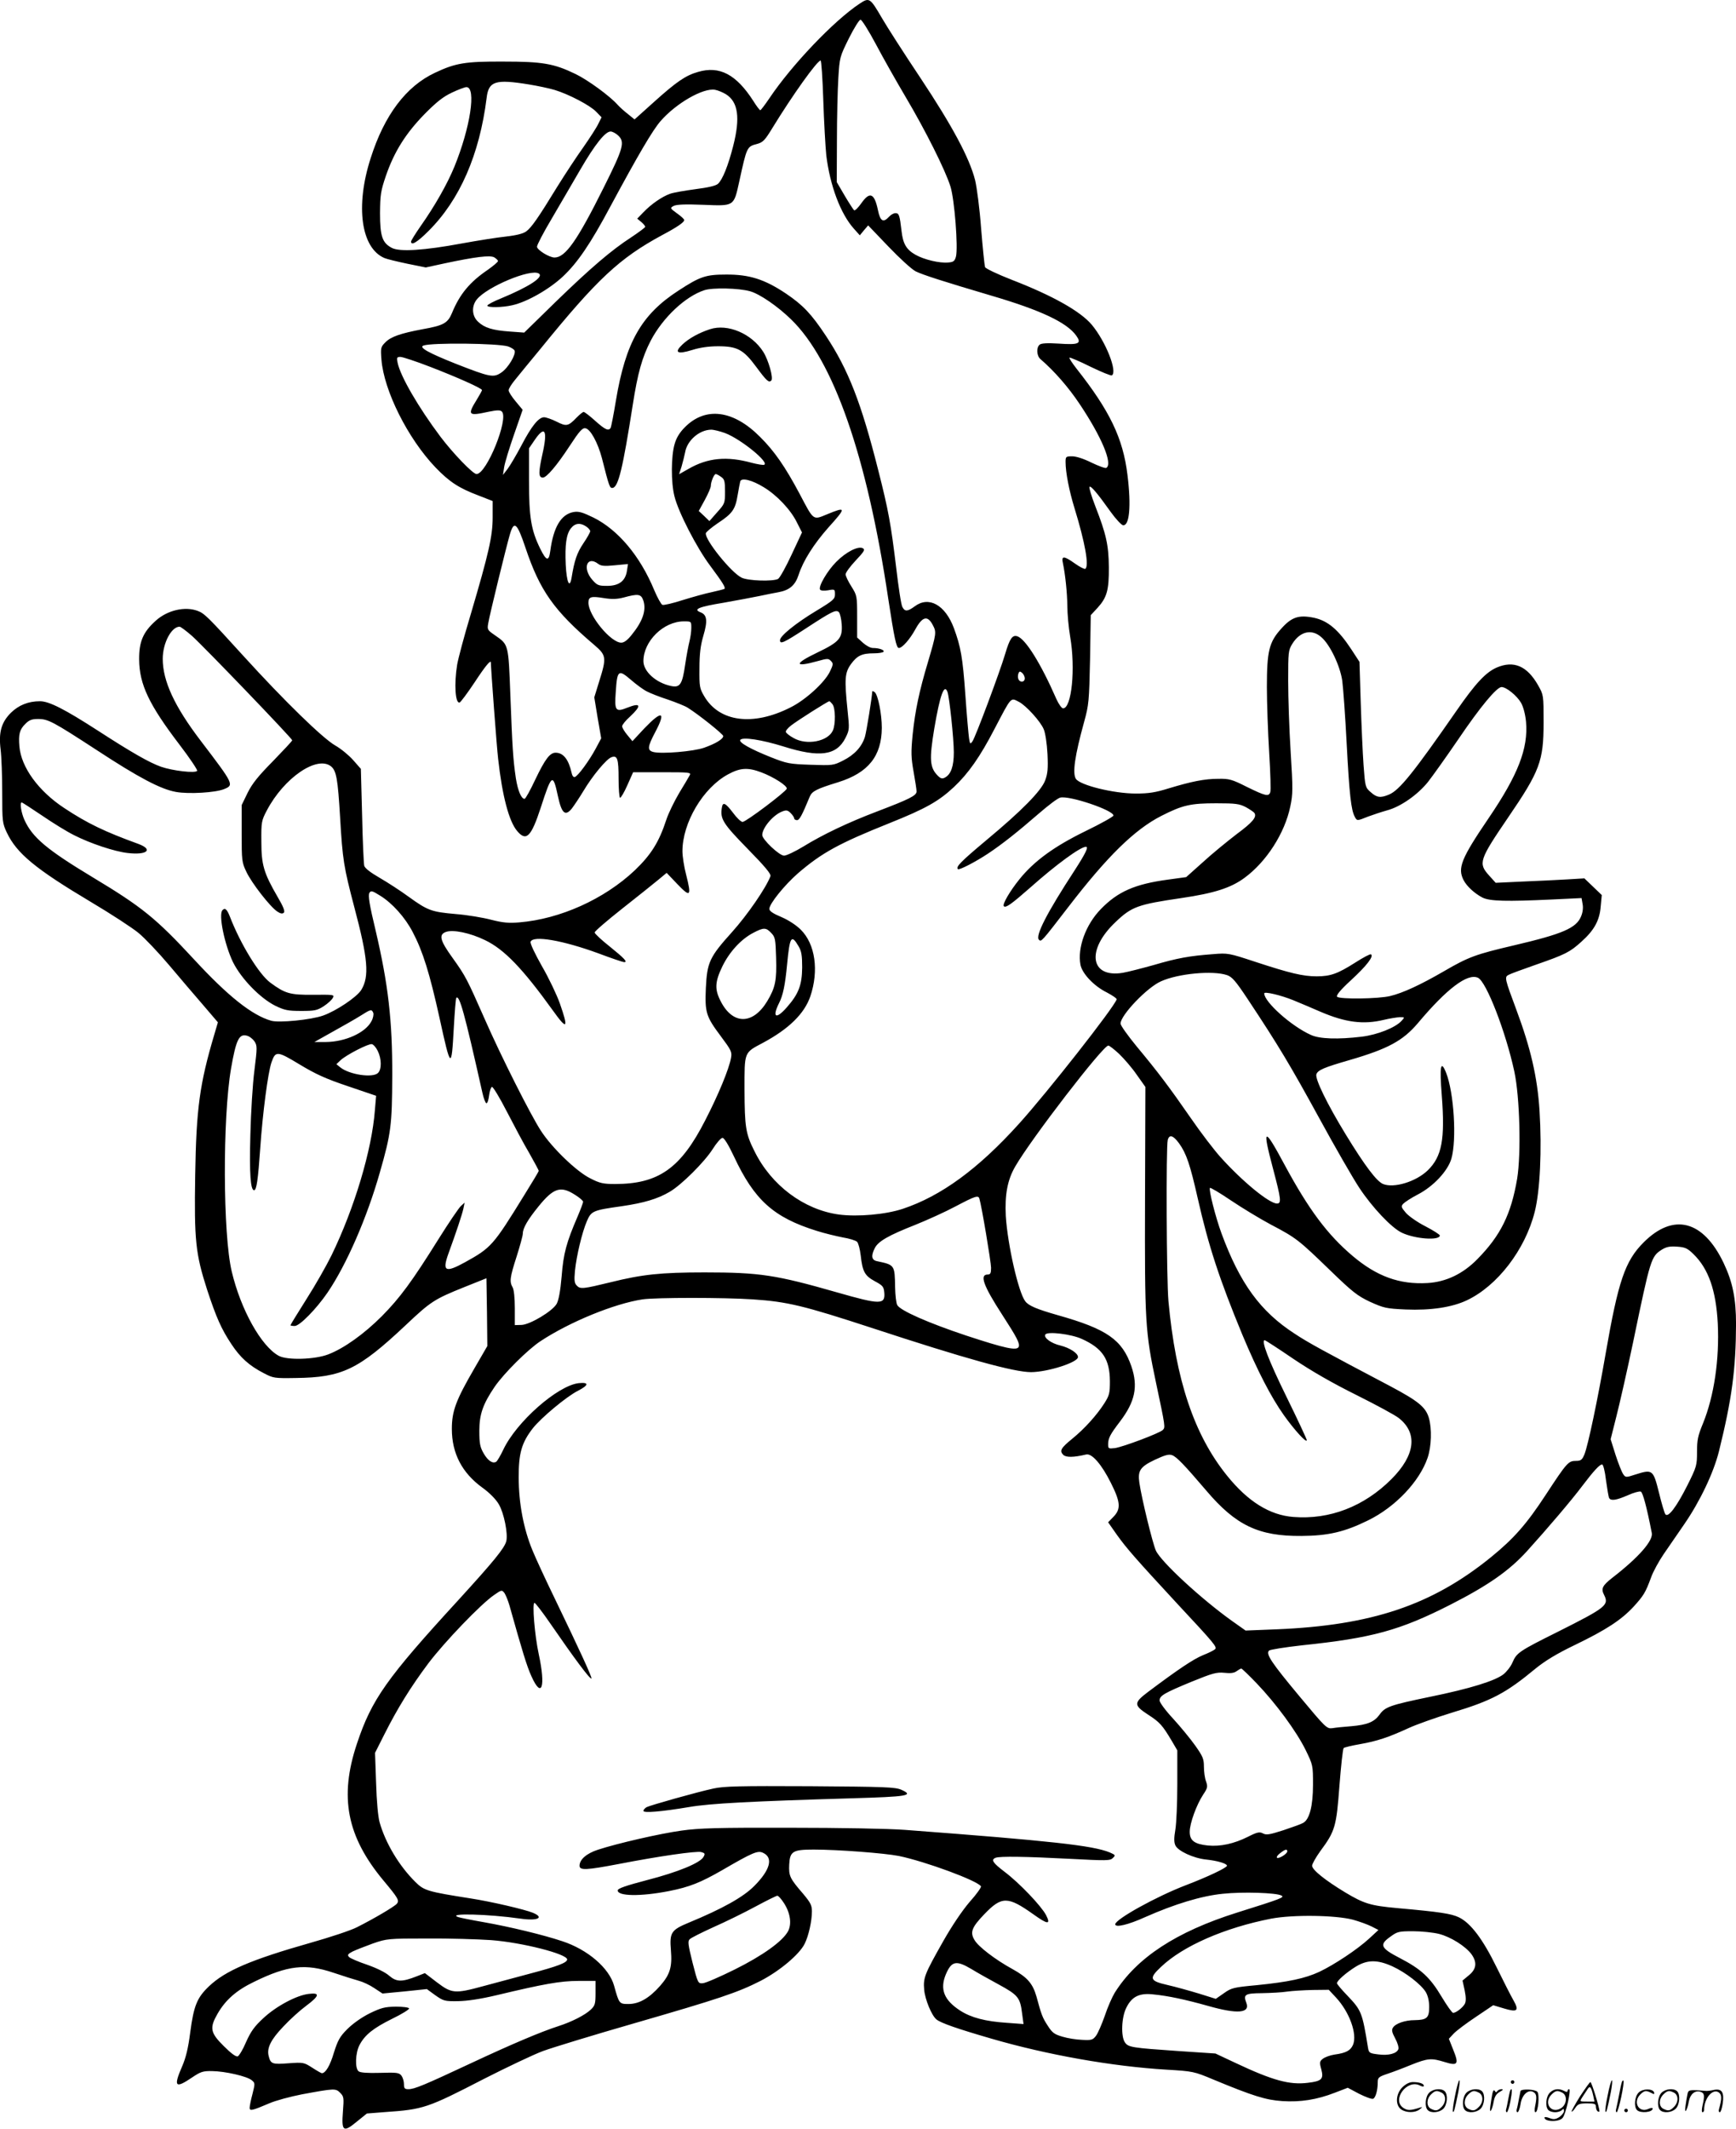 <svg version="1.0" xmlns="http://www.w3.org/2000/svg"
  viewBox="0 0 978.727 1199.346"
 preserveAspectRatio="xMidYMid meet">
<g transform="translate(-0.25,1200.092) scale(0.1,-0.1)"
fill="#000000" stroke="none">
<path d="M4847 11979 c-143 -95 -381 -344 -507 -532 -25 -37 -48 -67 -51 -67
-4 0 -22 24 -40 53 -96 149 -190 198 -310 163 -71 -20 -122 -55 -251 -171
l-108 -97 -37 30 c-21 16 -47 40 -58 52 -43 49 -169 141 -238 174 -122 59
-186 70 -407 70 -213 1 -269 -8 -385 -63 -163 -76 -286 -239 -363 -482 -87
-270 -54 -506 78 -562 14 -6 72 -20 129 -32 l104 -21 106 23 c174 37 256 47
280 34 11 -7 21 -16 21 -21 0 -5 -26 -27 -57 -49 -102 -69 -159 -138 -202
-243 -24 -58 -48 -71 -166 -92 -123 -23 -179 -42 -210 -74 -26 -26 -27 -31
-22 -97 14 -176 149 -445 305 -608 79 -82 132 -116 240 -157 l82 -32 0 -92 c0
-106 -22 -202 -123 -544 -37 -122 -71 -251 -77 -285 -18 -110 -11 -222 14
-214 6 2 44 53 84 113 61 93 92 130 92 112 0 -33 33 -477 41 -543 23 -208 61
-352 107 -406 51 -61 79 -34 133 131 62 192 69 196 97 65 21 -97 41 -115 78
-70 13 17 42 60 65 98 51 86 132 184 160 192 32 11 39 -9 39 -122 0 -56 4
-104 8 -107 4 -2 23 29 41 70 l33 74 165 0 c153 0 163 -1 154 -17 -5 -10 -32
-55 -60 -101 -27 -46 -60 -113 -72 -150 -41 -125 -85 -196 -178 -285 -172
-162 -420 -274 -651 -293 -59 -5 -93 -2 -159 15 -46 12 -135 27 -199 32 -136
12 -157 19 -265 97 -45 33 -119 81 -164 107 -52 30 -83 54 -87 68 -3 12 -9
140 -12 284 l-7 262 -44 50 c-24 27 -69 64 -101 82 -71 41 -286 250 -517 504
-200 220 -220 240 -258 254 -71 27 -171 4 -236 -55 -72 -64 -95 -119 -94 -219
1 -140 56 -255 227 -479 58 -76 103 -143 100 -148 -9 -15 -138 0 -204 23 -65
23 -165 80 -355 203 -189 122 -276 166 -327 166 -66 0 -120 -22 -164 -65 -54
-54 -70 -110 -58 -207 5 -40 9 -149 9 -243 0 -162 1 -172 26 -225 56 -118 162
-205 474 -391 113 -67 234 -146 269 -175 35 -29 112 -110 172 -181 59 -70 146
-172 192 -225 l83 -97 -20 -68 c-83 -279 -102 -418 -108 -794 -6 -366 2 -442
67 -644 52 -158 81 -223 137 -307 50 -76 101 -122 183 -164 53 -28 60 -29 180
-27 261 3 353 47 619 297 143 135 162 147 331 215 l125 50 3 -191 2 -191 -73
-126 c-104 -179 -127 -240 -127 -341 0 -137 57 -247 171 -330 42 -30 78 -67
94 -95 29 -49 52 -165 42 -207 -10 -40 -72 -115 -271 -333 -404 -440 -488
-559 -571 -808 -101 -301 -57 -524 150 -772 82 -98 90 -112 75 -130 -13 -16
-132 -86 -226 -133 -33 -17 -150 -56 -260 -87 -338 -96 -482 -158 -574 -246
-67 -64 -85 -109 -105 -259 -11 -88 -25 -144 -45 -190 -51 -117 -40 -129 57
-63 46 31 60 36 111 35 74 -1 196 -29 223 -51 20 -16 20 -18 5 -78 -9 -33 -16
-68 -16 -78 0 -19 14 -16 110 25 36 16 119 38 185 51 184 34 190 34 215 9 21
-21 22 -28 16 -105 -9 -113 2 -121 78 -58 l57 46 102 8 c217 15 238 22 560
188 128 65 277 136 331 156 55 20 284 90 510 155 481 139 587 174 718 241 106
55 217 148 247 208 22 44 41 127 41 183 0 34 -8 49 -48 97 -77 89 -83 102 -80
167 4 74 20 84 138 84 136 0 398 -20 480 -36 150 -31 443 -139 463 -171 3 -5
-25 -45 -63 -87 -42 -49 -99 -133 -149 -221 -107 -189 -114 -207 -108 -276 5
-54 42 -144 69 -166 24 -20 119 -53 309 -108 316 -92 684 -157 988 -175 150
-9 155 -10 265 -56 224 -93 296 -115 387 -121 103 -7 197 8 297 47 l73 28 64
-34 c36 -18 71 -31 79 -28 14 6 26 47 26 94 0 25 6 30 53 46 28 9 89 32 135
51 95 38 115 39 189 16 74 -23 82 -13 49 68 l-25 63 27 29 c15 16 71 58 125
94 l98 66 60 -18 c76 -23 88 -14 54 46 -14 24 -56 107 -94 184 -78 160 -147
251 -213 283 -43 21 -110 31 -346 52 -154 14 -189 25 -296 89 -114 69 -186
127 -186 150 0 10 21 47 46 82 84 113 91 139 108 368 9 113 19 208 24 213 4 4
46 14 92 22 97 17 162 39 273 90 43 20 153 59 244 87 226 68 305 110 473 249
53 43 118 83 220 132 178 86 262 141 332 216 58 64 67 79 99 165 11 32 44 92
72 133 29 41 80 117 115 167 89 129 166 291 196 412 73 295 95 462 96 716 0
143 -19 237 -70 344 -115 241 -283 284 -451 116 -105 -105 -143 -218 -214
-626 -45 -260 -100 -521 -120 -569 -13 -31 -20 -36 -48 -36 -42 0 -51 -10
-169 -190 -110 -168 -181 -248 -310 -353 -333 -270 -673 -384 -1208 -406
l-175 -7 -75 53 c-173 123 -403 335 -431 398 -19 43 -80 293 -93 382 -10 68 5
90 87 129 58 27 79 33 98 26 26 -10 68 -54 192 -199 167 -197 296 -258 537
-256 152 1 244 23 376 88 153 75 289 218 335 352 22 64 25 165 7 226 -18 60
-60 94 -214 176 -387 204 -466 247 -543 298 -193 125 -308 283 -412 565 -34
93 -73 247 -65 256 3 3 57 -29 119 -71 61 -41 163 -103 225 -136 143 -75 156
-86 332 -256 128 -124 155 -145 227 -179 78 -35 91 -38 200 -43 141 -6 262 12
346 52 171 81 328 284 382 498 30 118 41 350 27 572 -12 187 -50 351 -131 568
-65 174 -67 183 -44 195 10 6 79 31 153 57 167 58 193 71 258 130 73 65 103
121 109 199 l6 64 -49 47 -49 47 -100 -6 c-55 -3 -168 -9 -250 -12 l-150 -7
-38 42 c-61 68 -55 87 108 326 179 262 200 318 200 535 0 155 0 155 -31 210
-62 109 -137 141 -233 100 -62 -27 -120 -89 -228 -245 -241 -347 -321 -447
-380 -471 -47 -20 -69 -17 -103 14 -30 26 -31 30 -40 152 -5 69 -12 228 -16
354 l-7 228 -47 72 c-72 109 -131 159 -208 176 -87 18 -127 5 -186 -61 -69
-76 -81 -127 -81 -329 0 -91 6 -257 13 -371 7 -113 10 -213 6 -222 -9 -25 -27
-21 -131 30 -85 43 -101 47 -161 46 -79 0 -152 -15 -281 -54 -74 -23 -112 -29
-185 -29 -125 0 -315 47 -338 83 -20 32 -6 130 47 322 26 94 28 116 33 350 l4
250 38 41 c53 58 65 100 64 229 -1 124 -15 187 -76 343 -22 57 -37 106 -33
110 7 8 43 -34 120 -142 28 -39 59 -72 68 -74 37 -7 48 106 26 283 -25 207
-100 362 -288 600 -24 31 -42 58 -39 61 3 2 56 -20 118 -51 62 -30 116 -52
121 -49 33 20 -34 190 -113 285 -64 76 -220 164 -450 253 -82 32 -149 64 -152
72 -3 9 -13 106 -22 216 -8 111 -24 232 -34 274 -32 126 -129 306 -309 577
-93 139 -189 289 -215 334 -69 118 -72 120 -129 82z m93 -226 c40 -76 116
-210 168 -298 111 -187 224 -412 253 -505 23 -73 44 -345 31 -395 -7 -25 -14
-31 -43 -33 -49 -5 -137 16 -186 44 -51 29 -70 62 -78 135 -10 87 -14 99 -34
99 -10 0 -26 -9 -36 -20 -33 -36 -50 -26 -63 38 -20 95 -46 106 -94 37 -17
-24 -35 -42 -40 -39 -4 3 -28 40 -53 82 l-45 77 1 235 c0 129 4 288 8 352 7
115 8 119 59 222 29 58 59 106 66 106 7 0 46 -62 86 -137z m-296 -315 c4 -123
12 -263 17 -313 21 -170 80 -328 155 -412 l34 -38 23 28 24 28 114 -119 c63
-66 132 -129 154 -140 41 -20 153 -56 427 -137 279 -82 425 -151 478 -225 32
-45 16 -53 -99 -45 -64 4 -98 2 -107 -6 -20 -16 -17 -63 4 -81 80 -69 159
-160 221 -253 124 -185 188 -337 151 -360 -6 -4 -43 10 -83 29 -44 22 -87 36
-110 36 -35 0 -37 -2 -37 -32 0 -59 20 -161 50 -259 60 -195 84 -329 61 -343
-4 -3 -30 10 -57 29 -63 45 -79 46 -69 3 14 -68 24 -166 25 -242 0 -43 7 -121
16 -173 31 -180 8 -403 -40 -403 -8 0 -25 24 -38 53 -88 201 -174 338 -220
353 -28 9 -43 -13 -69 -101 -30 -101 -168 -470 -184 -491 -12 -17 -14 -16 -19
16 -3 19 -13 130 -21 246 -15 212 -26 271 -65 377 -49 130 -141 181 -220 122
-41 -30 -56 -31 -70 -4 -7 11 -22 111 -35 222 -30 246 -43 321 -102 552 -95
376 -168 564 -295 755 -81 122 -128 172 -226 238 -120 80 -206 107 -337 106
-113 0 -146 -11 -267 -90 -209 -135 -298 -291 -353 -619 -13 -80 -27 -150 -30
-155 -12 -19 -31 -10 -87 40 -31 28 -60 50 -65 50 -5 0 -22 -14 -39 -31 -48
-50 -58 -52 -113 -24 -28 14 -60 25 -71 25 -31 0 -71 -50 -128 -159 -28 -53
-63 -112 -77 -131 l-27 -35 7 45 c4 25 29 107 56 184 l48 138 -39 47 c-22 26
-40 54 -40 63 0 9 17 36 38 61 20 25 84 103 142 173 320 394 445 510 685 640
87 46 125 73 125 85 0 5 -18 22 -41 38 -40 29 -40 30 -18 42 17 8 64 10 167 6
175 -7 171 -10 202 130 43 197 43 198 101 213 33 9 44 21 85 88 115 188 254
382 273 382 4 0 11 -100 15 -222z m-1659 87 c50 -8 115 -22 145 -31 79 -24
200 -87 234 -123 l30 -31 -18 -36 c-9 -20 -48 -80 -85 -133 -38 -53 -103 -152
-146 -221 -109 -178 -146 -231 -176 -253 -18 -13 -55 -22 -115 -29 -49 -5
-161 -23 -249 -39 -210 -39 -349 -48 -393 -25 -54 28 -67 65 -67 196 1 103 4
125 33 210 47 136 111 238 217 347 68 69 106 99 155 122 36 17 73 31 82 31 57
0 22 -229 -68 -449 -40 -97 -109 -219 -190 -334 -30 -43 -54 -82 -54 -87 0
-25 35 -4 98 59 177 176 288 431 328 750 11 95 49 107 239 76z m1110 -55 c69
-43 82 -132 41 -292 -28 -110 -60 -190 -86 -213 -12 -11 -56 -21 -127 -30 -59
-8 -124 -19 -143 -26 -45 -16 -106 -58 -150 -104 l-35 -36 23 -19 c12 -10 22
-22 22 -27 0 -4 -35 -30 -77 -58 -113 -73 -231 -174 -430 -367 l-175 -171 -82
6 c-97 7 -142 21 -178 55 -35 32 -38 87 -8 125 57 72 304 175 350 147 31 -19
-53 -74 -212 -140 -43 -17 -78 -36 -78 -41 0 -12 84 -11 140 2 83 18 209 90
286 162 82 77 155 183 269 397 153 284 237 428 282 479 87 100 240 188 307
176 16 -3 43 -14 61 -25z m-608 -232 c40 -37 31 -70 -81 -294 -149 -299 -216
-394 -277 -394 -30 0 -99 43 -99 61 0 10 37 81 83 158 45 78 118 201 161 276
83 143 141 215 171 215 10 0 29 -10 42 -22z m744 -878 c54 -15 155 -84 231
-158 240 -232 428 -770 548 -1572 34 -223 46 -280 60 -280 19 0 61 47 93 105
40 73 69 80 98 25 22 -41 21 -47 -27 -210 -49 -163 -72 -273 -86 -407 -10
-102 -9 -130 5 -209 9 -51 17 -101 17 -112 0 -24 -39 -43 -225 -114 -158 -60
-302 -128 -414 -197 -46 -28 -95 -51 -108 -51 -27 0 -123 91 -123 116 0 41 62
114 113 133 23 9 31 7 47 -9 11 -11 20 -24 20 -30 0 -5 7 -10 16 -10 14 0 29
29 72 133 13 30 37 43 161 81 169 53 244 147 245 306 0 78 -21 185 -40 201 -8
6 -14 8 -14 3 -1 -31 -32 -223 -41 -254 -17 -56 -59 -102 -123 -134 -55 -28
-59 -28 -183 -24 -120 4 -134 7 -223 42 -118 47 -183 84 -174 98 12 18 122 1
244 -37 203 -64 299 -51 349 48 23 46 23 51 12 155 -18 177 -16 212 19 261 35
48 62 61 130 61 27 0 51 4 54 9 6 10 -26 21 -61 21 -13 0 -37 13 -55 29 l-33
30 0 118 c0 116 -1 119 -32 169 -18 28 -33 59 -33 69 0 10 26 45 57 78 48 51
54 61 40 69 -26 14 -95 -21 -150 -77 -50 -50 -102 -139 -91 -156 3 -6 22 -8
45 -4 38 7 39 6 39 -23 0 -26 -10 -35 -106 -93 -113 -68 -204 -141 -204 -165
0 -25 21 -15 144 65 147 96 172 109 188 93 6 -6 14 -38 16 -69 5 -78 -13 -99
-138 -159 -132 -63 -131 -85 2 -48 54 15 61 16 75 1 14 -14 14 -20 -6 -61 -30
-61 -137 -159 -222 -201 -211 -107 -401 -82 -486 63 -26 44 -28 54 -27 157 0
82 6 129 22 184 25 84 21 118 -16 132 -44 17 -10 31 130 54 73 13 165 30 203
38 39 8 86 18 105 21 63 11 96 39 115 98 26 80 85 173 169 268 101 112 100
118 -9 73 -80 -33 -74 -37 -154 115 -82 154 -143 242 -224 322 -150 151 -307
171 -423 54 -29 -29 -48 -59 -58 -95 -20 -67 -21 -216 -1 -294 22 -90 126
-291 201 -391 72 -97 88 -123 81 -131 -3 -2 -34 -10 -70 -18 -35 -7 -110 -28
-165 -45 -56 -18 -107 -30 -115 -27 -7 3 -28 40 -46 83 -80 193 -204 340 -343
409 -62 30 -83 36 -112 31 -70 -13 -113 -84 -131 -219 -8 -61 -22 -58 -57 13
-51 104 -63 177 -63 380 l0 185 30 44 c60 89 77 60 45 -80 -22 -100 -22 -129
3 -129 21 0 79 68 151 178 55 84 72 103 89 100 28 -4 70 -81 93 -168 41 -161
44 -171 61 -168 32 6 57 111 113 468 28 180 53 268 101 361 68 130 195 250
303 285 45 15 193 12 257 -6z m-1364 -311 c17 -6 34 -16 37 -24 8 -22 -37 -98
-75 -123 -44 -30 -62 -27 -256 49 -156 62 -211 93 -183 103 46 17 419 13 477
-5z m-439 -115 c153 -59 292 -121 292 -131 0 -3 -13 -27 -29 -53 -55 -89 -49
-94 66 -69 49 10 66 10 75 1 40 -40 -86 -352 -143 -352 -20 0 -131 115 -203
210 -124 165 -227 342 -242 418 -6 28 -4 32 16 32 12 0 88 -25 168 -56z m1662
-373 c90 -34 254 -168 220 -179 -6 -2 -37 3 -68 11 -141 39 -249 29 -358 -34
l-53 -30 14 43 c7 24 16 60 20 80 11 67 80 127 147 128 15 0 50 -9 78 -19z
m-22 -247 c19 -13 22 -24 22 -82 0 -66 -1 -69 -44 -117 l-44 -50 -30 29 -30
28 34 62 c19 35 34 70 34 79 0 23 18 67 28 67 4 0 18 -7 30 -16z m240 -58 c75
-45 154 -129 188 -200 l28 -55 -59 -126 c-32 -69 -66 -130 -76 -136 -30 -15
-167 -11 -205 7 -59 28 -210 216 -202 251 2 7 32 32 67 56 82 54 99 77 112
157 6 36 13 71 15 79 7 22 67 7 132 -33z m-1000 -222 c12 -8 22 -20 22 -26 0
-6 -17 -37 -39 -69 -36 -54 -50 -95 -66 -193 -11 -65 -28 -26 -33 73 -5 112 3
172 29 205 23 30 54 33 87 10z m-343 -119 c81 -242 161 -355 388 -548 68 -58
70 -71 28 -204 l-28 -91 19 -116 20 -115 -31 -58 c-36 -67 -100 -155 -118
-160 -7 -3 -15 8 -18 24 -17 76 -47 113 -90 113 -32 0 -59 -35 -115 -152 -28
-60 -55 -108 -60 -108 -19 0 -38 47 -49 115 -16 107 -20 177 -31 464 -11 295
-10 289 -86 342 -44 30 -45 33 -39 68 8 49 101 428 121 497 24 85 41 72 89
-71z m410 -91 c16 -12 35 -14 94 -8 l74 7 -6 -39 c-9 -57 -45 -84 -112 -84
-48 0 -56 3 -84 35 -56 65 -29 137 34 89z m255 -208 c17 -54 -4 -116 -67 -193
-23 -29 -42 -43 -58 -43 -59 0 -185 153 -185 225 0 34 15 38 88 26 45 -7 73
-6 109 3 84 23 100 21 113 -18z m270 -153 c0 -21 -5 -54 -10 -74 -5 -19 -17
-80 -25 -135 -16 -110 -29 -129 -80 -118 -85 18 -155 82 -155 140 0 112 113
224 228 224 42 0 42 0 42 -37z m-2815 -45 c68 -61 565 -578 565 -588 0 -4 -49
-56 -108 -117 -83 -84 -117 -126 -143 -178 l-34 -70 0 -160 c0 -151 1 -163 26
-215 29 -63 135 -199 175 -225 18 -12 29 -14 37 -6 7 7 -3 34 -35 88 -79 136
-92 182 -92 313 -1 110 1 118 31 175 97 184 283 311 362 248 30 -25 38 -70 51
-288 14 -238 20 -277 80 -505 77 -290 86 -391 39 -467 -25 -40 -141 -118 -215
-144 -67 -24 -249 -42 -293 -29 -108 31 -243 138 -435 346 -212 229 -291 294
-569 461 -259 156 -342 225 -387 325 -18 40 -27 98 -15 98 3 0 55 -34 116 -75
60 -41 141 -91 180 -110 90 -46 228 -92 301 -100 109 -13 147 19 61 51 -190
69 -288 116 -418 202 -146 96 -243 230 -253 347 -6 69 1 96 34 128 21 21 36
27 71 27 57 0 83 -14 332 -176 235 -154 360 -220 446 -235 71 -13 223 -4 271
16 57 23 55 27 -131 271 -149 195 -215 338 -215 463 0 89 49 181 95 181 6 0
38 -24 70 -52z m6367 -7 c49 -42 106 -162 118 -246 5 -38 17 -199 25 -357 15
-285 25 -370 45 -408 13 -25 13 -25 75 0 27 10 75 26 107 35 76 20 172 87 231
160 26 33 103 141 170 239 126 186 218 296 245 296 27 0 87 -49 110 -89 13
-23 24 -65 28 -107 13 -150 -45 -299 -211 -543 -155 -228 -176 -281 -141 -349
18 -35 62 -75 106 -98 41 -21 137 -23 392 -11 l167 8 6 -34 c4 -21 1 -47 -9
-70 -27 -65 -103 -98 -376 -162 -218 -51 -257 -65 -398 -147 -133 -77 -231
-122 -302 -139 -65 -16 -284 -19 -299 -4 -7 7 17 37 79 94 87 80 129 134 112
145 -5 3 -44 -18 -88 -46 -99 -63 -140 -78 -218 -78 -77 0 -149 17 -344 81
-152 50 -156 51 -241 44 -133 -10 -200 -22 -333 -61 -68 -19 -146 -39 -175
-44 -185 -31 -208 129 -41 286 91 87 126 99 371 135 184 27 279 57 356 114
124 91 227 252 258 402 15 70 15 100 2 308 -8 127 -14 307 -14 400 0 161 1
172 23 208 44 71 110 86 164 38z m-3802 -306 c19 -10 72 -31 119 -46 46 -16
96 -36 110 -45 64 -40 201 -150 201 -160 0 -17 -43 -43 -108 -66 -60 -21 -239
-36 -286 -24 -35 9 -33 29 9 109 64 120 41 129 -59 25 l-68 -73 -29 35 c-16
19 -29 41 -29 49 0 8 20 33 45 55 66 62 61 80 -15 50 -67 -27 -74 -18 -66 88
8 124 15 129 85 69 31 -27 72 -57 91 -66z m2130 74 c0 -23 -28 -25 -36 -4 -4
8 -3 22 0 31 5 13 9 14 21 4 8 -7 15 -21 15 -31z m-436 -76 c11 -28 36 -265
36 -341 0 -78 -16 -124 -50 -142 -15 -8 -24 -6 -40 10 -46 46 -49 92 -20 267
32 188 56 254 74 206z m404 -57 c40 -21 121 -110 139 -154 9 -21 18 -81 21
-139 4 -83 1 -111 -13 -149 -22 -59 -132 -171 -333 -338 -143 -120 -172 -149
-159 -162 7 -7 100 41 172 89 78 52 164 120 284 224 53 46 107 87 121 90 51
13 300 -71 300 -101 0 -6 -71 -46 -158 -88 -176 -86 -289 -168 -372 -271 -54
-67 -98 -142 -88 -152 11 -11 43 12 150 106 145 129 282 229 313 229 16 0 -2
-37 -64 -133 -156 -239 -223 -369 -201 -391 13 -13 14 -12 165 184 220 286
374 437 525 514 120 61 165 71 310 71 110 0 130 -3 167 -22 23 -13 44 -27 48
-33 14 -23 -10 -52 -102 -120 -52 -40 -138 -110 -189 -157 l-94 -84 -102 -14
c-186 -25 -283 -67 -379 -166 -85 -87 -133 -218 -115 -314 10 -50 76 -120 149
-156 32 -17 57 -34 55 -39 -16 -47 -390 -523 -550 -700 -231 -256 -440 -408
-656 -480 -97 -32 -255 -46 -360 -32 -197 27 -381 164 -476 357 -50 99 -55
137 -56 346 0 217 -4 207 105 265 145 78 232 163 266 261 49 145 28 295 -54
376 -25 25 -69 54 -109 71 -48 20 -68 34 -68 46 0 29 87 136 163 202 133 114
229 167 514 281 205 82 277 123 363 203 83 78 148 171 230 329 97 185 89 176
138 151z m-1052 -13 c17 -22 18 -113 2 -148 -28 -62 -148 -85 -222 -42 -22 12
-41 27 -43 34 -2 6 11 22 29 36 37 29 208 137 216 137 3 0 11 -8 18 -17z
m-403 -383 c70 -26 150 -77 145 -93 -6 -18 -230 -187 -249 -187 -9 0 -34 24
-55 53 -42 55 -57 62 -62 26 -10 -62 7 -89 145 -230 99 -101 134 -143 129
-155 -25 -66 -129 -217 -216 -314 -128 -142 -141 -171 -148 -316 -6 -138 1
-160 84 -271 59 -79 64 -89 58 -122 -11 -62 -71 -208 -146 -353 -138 -270
-263 -358 -508 -358 -66 0 -86 4 -140 32 -77 38 -216 172 -278 268 -58 89
-224 418 -317 630 -100 226 -106 239 -181 344 -71 98 -79 131 -38 146 40 15
137 -5 221 -46 109 -52 213 -161 383 -397 80 -112 89 -103 39 40 -17 48 -62
143 -101 210 -40 71 -68 129 -64 138 14 37 181 8 381 -65 74 -28 140 -50 146
-50 22 0 2 21 -81 88 -47 37 -85 73 -85 79 0 7 70 67 156 135 86 68 178 141
203 162 l47 39 61 -64 c73 -76 80 -69 49 53 -12 45 -21 105 -21 133 0 160 116
357 257 433 68 37 111 40 186 12z m-2148 -695 c69 -42 142 -124 184 -205 58
-110 96 -234 151 -482 64 -293 68 -296 81 -57 5 89 11 164 14 168 18 17 46
-84 147 -534 7 -33 18 -60 23 -60 6 0 12 20 15 44 3 25 10 46 16 48 6 2 44
-61 84 -139 41 -79 97 -185 127 -235 29 -51 53 -96 53 -99 0 -3 -37 -65 -82
-137 -175 -284 -186 -296 -334 -378 -111 -61 -129 -51 -94 47 46 126 78 223
85 255 l7 34 -21 -19 c-12 -11 -69 -95 -126 -186 -150 -240 -218 -332 -320
-435 -100 -100 -213 -181 -302 -215 -75 -29 -231 -34 -279 -8 -99 54 -214 260
-265 475 -50 209 -52 863 -4 1143 28 161 45 197 88 186 15 -3 34 -18 44 -32
16 -25 16 -34 0 -163 -10 -75 -20 -239 -23 -366 -6 -218 1 -310 21 -310 14 0
22 56 35 240 13 191 43 422 63 480 23 66 32 65 158 -11 91 -55 148 -81 273
-123 l159 -54 -7 -82 c-17 -223 -115 -551 -245 -818 -28 -57 -91 -168 -141
-246 -49 -78 -90 -144 -90 -147 0 -2 11 -4 24 -4 28 0 122 96 185 188 107 157
223 423 295 677 63 219 69 267 70 545 1 313 -23 515 -93 815 -36 149 -44 201
-36 215 9 14 15 13 60 -15z m2206 -211 c22 -23 24 -35 27 -138 4 -129 -4 -169
-50 -246 -81 -134 -195 -134 -263 1 -34 66 -32 108 10 195 40 82 105 153 174
189 59 31 72 31 102 -1z m154 -75 c16 -27 20 -51 20 -119 -1 -99 -20 -149 -86
-224 -62 -71 -85 -58 -44 24 22 43 34 101 45 217 15 158 24 172 65 102z m2415
-162 c29 -10 49 -33 118 -137 172 -259 240 -373 400 -665 90 -165 193 -344
229 -398 73 -110 181 -224 238 -251 74 -36 215 -46 215 -16 0 5 -36 28 -80 51
-44 22 -94 57 -111 76 -27 32 -29 37 -15 52 9 9 45 33 82 52 87 45 168 131
189 201 31 106 15 373 -30 486 -30 74 -37 36 -24 -129 19 -247 1 -344 -79
-422 -66 -64 -191 -102 -252 -77 -36 15 -101 100 -211 280 -105 172 -173 312
-165 338 8 24 44 39 186 80 217 63 302 109 386 208 163 194 280 283 339 256
47 -21 157 -305 205 -528 31 -143 39 -462 16 -604 -34 -200 -93 -320 -224
-453 -81 -83 -177 -129 -282 -135 -157 -9 -285 37 -422 153 -141 119 -247 261
-382 511 -118 220 -129 216 -66 -21 45 -170 48 -195 22 -195 -44 0 -197 126
-319 262 -36 40 -111 138 -166 218 -122 176 -186 261 -306 405 -50 61 -91 118
-91 129 0 47 150 204 228 238 97 44 293 62 372 35z m375 -142 c44 -18 112 -47
151 -64 142 -61 243 -74 359 -46 33 8 73 14 89 15 29 0 29 0 11 -20 -35 -39
-136 -79 -225 -90 -134 -16 -238 -13 -287 10 -110 49 -263 186 -263 234 0 12
94 -10 165 -39z m-5188 -71 c3 -9 -1 -31 -11 -48 -34 -64 -147 -115 -256 -116
l-65 0 105 59 c58 32 128 72 155 89 58 37 63 38 72 16z m25 -214 c22 -44 23
-103 2 -124 -29 -30 -163 -10 -214 32 l-21 17 23 22 c32 30 158 95 177 91 9
-2 24 -19 33 -38z m4180 -17 c28 -27 73 -79 99 -117 l49 -69 -2 -631 c-2 -696
1 -748 62 -1036 53 -250 53 -251 38 -266 -18 -18 -223 -95 -270 -102 -36 -4
-38 -3 -38 22 0 34 12 56 67 128 85 112 103 197 64 311 -52 150 -138 210 -415
288 -119 34 -164 53 -183 78 -39 50 -100 320 -110 481 -6 120 9 203 54 280 91
157 494 680 524 680 6 0 33 -21 61 -47z m338 -504 c41 -57 62 -119 105 -309
61 -270 123 -458 252 -770 85 -203 161 -350 234 -453 60 -84 129 -160 129
-140 0 5 -52 117 -116 247 -100 204 -143 316 -121 316 3 0 76 -47 161 -105
104 -70 223 -138 356 -204 110 -55 218 -113 239 -130 108 -85 92 -210 -42
-344 -154 -154 -348 -229 -552 -213 -134 10 -257 87 -374 232 -187 231 -290
541 -331 984 -11 122 -14 869 -4 908 9 33 30 27 64 -19z m-2510 -73 c115 -246
223 -344 467 -420 44 -14 111 -30 147 -37 37 -6 73 -17 81 -25 7 -8 16 -42 20
-76 10 -92 23 -115 80 -146 45 -24 50 -31 53 -64 6 -69 -24 -68 -265 1 -346
99 -437 113 -748 113 -246 0 -351 -11 -532 -56 -152 -37 -169 -39 -188 -19
-14 14 -16 28 -11 84 9 86 40 216 67 279 25 58 33 62 197 85 124 18 202 41
270 81 67 39 196 168 242 240 22 35 47 64 56 64 9 0 33 -38 64 -104z m-897
-216 c26 -16 47 -34 47 -40 0 -6 -14 -43 -31 -83 -63 -146 -80 -208 -90 -337
-7 -83 -17 -135 -28 -155 -24 -42 -150 -117 -198 -119 l-38 -1 0 95 c0 58 -5
104 -12 117 -19 33 -16 56 22 174 19 60 35 118 35 129 0 31 27 78 88 153 85
105 125 118 205 67z m2281 -22 c13 -42 66 -359 66 -390 0 -31 -4 -38 -19 -38
-47 0 -25 -62 82 -227 83 -128 100 -161 93 -180 -10 -24 -77 -9 -296 63 -216
72 -372 141 -389 172 -6 11 -11 56 -12 99 -2 127 -2 127 -101 148 -32 6 -36
30 -13 75 20 38 78 71 228 130 67 27 169 73 227 104 110 58 128 64 134 44z
m4026 -313 c85 -83 127 -204 137 -390 10 -204 -21 -410 -83 -563 -29 -70 -34
-94 -34 -161 0 -76 -2 -84 -54 -188 -63 -125 -110 -186 -125 -163 -5 8 -21 61
-35 119 -33 132 -36 135 -134 104 -52 -17 -55 -17 -68 2 -8 11 -27 59 -43 108
l-28 89 32 127 c18 70 61 259 95 421 98 472 101 482 163 521 25 15 44 19 85
16 45 -3 58 -9 92 -42z m-5303 -255 c196 -13 288 -36 668 -160 533 -175 804
-250 901 -250 95 1 264 55 264 85 0 22 -47 52 -99 65 -52 12 -96 44 -85 62 12
19 148 2 206 -25 117 -53 157 -114 158 -238 0 -67 -3 -80 -31 -124 -42 -66
-111 -143 -181 -200 -65 -53 -73 -68 -51 -91 16 -15 57 -15 129 2 32 8 87 -55
139 -159 55 -109 58 -148 15 -192 l-30 -31 49 -70 c56 -78 105 -134 341 -389
213 -228 225 -244 213 -256 -6 -6 -36 -21 -69 -34 -53 -22 -136 -77 -308 -206
-82 -62 -83 -75 -2 -128 67 -43 82 -60 135 -149 l31 -53 0 -191 c0 -105 -5
-220 -11 -256 -8 -47 -8 -70 0 -88 14 -32 103 -73 173 -80 66 -7 118 -23 118
-35 0 -11 -107 -62 -230 -109 -168 -64 -400 -193 -400 -221 0 -20 73 -3 170
41 165 73 316 119 436 131 112 12 303 6 331 -10 19 -10 2 -17 -250 -96 -343
-108 -566 -254 -690 -452 -14 -23 -40 -81 -56 -130 -17 -48 -39 -99 -50 -113
-17 -22 -25 -25 -77 -22 -33 1 -83 9 -112 18 -45 13 -57 22 -82 61 -30 46 -36
61 -64 165 -21 73 -51 108 -134 154 -97 53 -194 127 -215 164 -27 44 -16 72
55 146 98 102 132 102 277 -1 81 -58 99 -59 71 -4 -27 51 -148 179 -234 244
-67 51 -78 68 -50 79 25 9 169 7 417 -6 209 -11 229 -11 244 5 16 15 14 17
-18 31 -95 39 -329 65 -1154 127 -92 7 -367 12 -650 12 -405 1 -511 -2 -610
-16 -123 -17 -362 -72 -472 -108 -64 -21 -103 -55 -103 -90 0 -27 38 -25 222
10 227 44 436 74 464 67 21 -6 23 -9 13 -27 -18 -34 -144 -86 -319 -131 -118
-31 -165 -47 -165 -58 0 -33 129 -35 288 -4 117 23 179 48 301 118 172 100
201 112 230 98 60 -27 41 -97 -49 -187 -62 -63 -181 -129 -370 -207 -99 -41
-108 -56 -100 -155 8 -95 -5 -137 -61 -201 -61 -69 -118 -102 -178 -102 -52 0
-53 1 -81 102 -27 100 -149 205 -293 252 -108 36 -295 81 -442 107 -69 12
-134 25 -145 29 -64 23 170 17 352 -9 96 -14 137 5 70 33 -47 19 -235 63 -352
81 -242 38 -262 44 -311 93 -92 91 -168 219 -201 335 -9 31 -17 120 -20 222
l-6 170 53 105 c73 145 147 265 248 400 91 120 296 334 371 385 42 29 43 29
58 10 7 -11 20 -42 28 -70 73 -260 98 -342 124 -399 58 -129 81 -60 41 125
-23 106 -38 289 -24 289 5 0 45 -52 89 -116 135 -196 225 -317 232 -310 5 5
-67 161 -207 451 -51 105 -107 226 -125 270 -50 120 -78 266 -78 410 -1 138
17 198 79 278 46 59 191 180 255 212 62 32 64 49 4 43 -119 -14 -351 -218
-425 -375 -16 -34 -34 -64 -40 -68 -20 -12 -47 6 -71 48 -20 35 -24 55 -24
127 0 93 21 151 86 247 53 77 187 210 258 257 165 109 417 212 576 236 74 11
460 11 622 0z m4810 -1020 c7 -49 14 -94 18 -100 10 -16 40 -12 104 16 33 15
66 24 74 21 11 -4 33 -84 62 -233 9 -43 -74 -138 -223 -253 -56 -44 -64 -61
-46 -96 29 -57 12 -71 -257 -206 -221 -110 -236 -120 -259 -174 -10 -24 -34
-54 -52 -68 -49 -37 -187 -80 -412 -126 -227 -47 -255 -57 -286 -101 -30 -41
-68 -57 -160 -65 -41 -3 -89 -8 -106 -11 -31 -4 -38 3 -184 178 -160 192 -192
240 -173 259 6 6 90 19 187 30 394 41 551 84 836 229 212 108 331 191 431 301
116 128 254 290 313 369 63 83 97 120 111 120 6 0 16 -37 22 -90z m-1969
-1144 c109 -114 223 -269 275 -374 42 -86 42 -88 42 -197 0 -120 -20 -196 -56
-215 -10 -6 -60 -24 -111 -41 -78 -25 -96 -28 -115 -18 -19 10 -32 8 -85 -19
-78 -39 -155 -56 -226 -49 -76 8 -102 28 -102 77 0 48 38 152 76 210 25 37 26
45 16 74 -7 18 -12 55 -12 83 0 44 -6 58 -49 119 -27 38 -83 106 -125 152 -42
45 -76 91 -76 102 0 27 26 42 181 106 118 48 140 54 184 50 35 -4 56 -1 69 9
11 8 23 15 27 15 3 0 43 -38 87 -84z m172 -946 c0 -14 -49 -44 -58 -36 -4 4 4
16 18 26 28 22 40 25 40 10z m-2838 -291 c36 -55 45 -117 24 -158 -30 -57
-143 -138 -302 -217 -83 -41 -163 -76 -179 -77 -27 -2 -28 -1 -58 116 -25 101
-28 121 -16 132 8 8 68 38 134 68 66 29 172 81 235 115 63 34 120 62 125 62 6
0 23 -19 37 -41z m3208 -94 c36 -10 83 -27 105 -38 l39 -20 -52 -48 c-66 -61
-199 -149 -282 -188 -80 -37 -173 -57 -353 -75 -129 -12 -142 -15 -184 -45
l-46 -32 -96 30 c-53 16 -132 38 -176 48 -101 23 -106 37 -38 101 124 119 361
222 623 273 122 23 361 20 460 -6z m485 -80 c67 -17 149 -69 183 -114 33 -46
29 -84 -14 -119 l-36 -30 12 -55 c8 -40 8 -62 1 -76 -12 -22 -50 -51 -66 -51
-6 0 -35 41 -65 91 -65 109 -116 156 -236 218 -108 56 -117 75 -53 120 39 29
48 31 128 31 48 0 114 -7 146 -15z m-5345 -35 c175 -13 430 -78 430 -109 0
-18 -51 -38 -210 -80 -85 -23 -204 -55 -265 -71 -158 -43 -176 -41 -259 22
l-68 52 -46 -18 c-84 -33 -114 -32 -155 3 -21 19 -70 43 -124 62 -48 16 -94
36 -102 43 -11 12 -9 17 20 32 19 9 70 29 114 45 78 27 86 28 305 28 124 1
286 -4 360 -9z m5083 -148 c74 -34 161 -101 188 -145 12 -21 19 -50 19 -84 0
-61 -13 -73 -82 -74 -54 0 -108 -19 -122 -42 -9 -13 -6 -27 13 -62 13 -24 21
-51 17 -60 -9 -24 -55 -37 -113 -29 -49 6 -53 8 -58 38 -32 198 -37 210 -115
292 -33 34 -60 66 -60 71 0 14 50 58 104 92 66 41 123 42 209 3z m-2374 -15
c31 -19 100 -58 154 -87 110 -60 121 -74 132 -164 l8 -59 -95 7 c-120 8 -200
29 -261 68 -92 59 -117 121 -82 205 32 75 58 81 144 30z m-3596 -21 c56 -19
120 -39 142 -45 23 -6 62 -24 87 -41 l47 -31 125 12 125 13 48 -35 c46 -32 52
-34 128 -33 53 1 126 12 215 33 268 64 362 81 463 81 l97 0 0 -68 c0 -62 -3
-71 -27 -94 -33 -31 -108 -69 -183 -93 -96 -31 -258 -99 -493 -209 -263 -123
-318 -146 -352 -146 -21 0 -25 5 -25 28 0 16 -6 37 -14 48 -13 17 -25 19 -121
16 -71 -2 -112 1 -121 9 -21 17 -18 103 5 147 30 58 78 96 185 149 54 26 97
53 95 58 -2 6 -36 10 -75 10 -62 -1 -82 -6 -148 -38 -46 -23 -95 -58 -126 -89
-42 -42 -53 -63 -75 -132 -21 -72 -47 -116 -68 -116 -3 0 -28 14 -54 31 -47
30 -50 31 -134 25 -92 -7 -101 -4 -112 42 -11 44 13 92 83 165 37 40 95 92
129 117 75 56 79 75 15 67 -68 -7 -186 -70 -258 -138 -50 -46 -70 -75 -96
-133 -17 -41 -39 -77 -47 -81 -11 -3 -37 16 -79 58 -76 75 -81 102 -35 182 45
78 106 132 206 180 190 93 290 104 448 51z m5652 -140 c76 -82 120 -205 96
-265 -14 -33 -39 -47 -105 -56 -26 -4 -55 -15 -66 -24 -18 -14 -19 -21 -8 -60
14 -54 2 -66 -76 -75 -102 -13 -198 13 -406 111 l-115 54 -210 14 c-260 18
-281 21 -300 48 -24 34 -20 143 8 197 31 62 73 83 152 74 83 -8 181 -29 309
-65 165 -47 238 -41 215 18 -18 47 -7 53 88 54 48 1 113 4 143 9 30 4 95 8
144 9 l90 1 41 -44z M4005 10146 c-61 -20 -118 -51 -155 -86 -49 -46 -29 -57
55 -31 44 14 94 21 146 21 108 0 143 -19 214 -115 60 -81 72 -92 86 -78 13 13
-16 115 -45 161 -65 103 -201 161 -301 128z M1257 6873 c-24 -23 11 -193 59
-293 47 -94 153 -203 239 -246 52 -25 71 -29 146 -29 76 0 90 3 127 27 23 15
46 36 51 47 10 18 5 18 -112 17 -130 -1 -157 7 -240 68 -64 47 -169 218 -229
374 -16 40 -27 50 -41 35z M4025 1924 c-93 -20 -355 -94 -377 -105 -10 -6 -18
-15 -18 -21 0 -13 99 -5 260 22 118 20 345 32 918 49 311 9 350 15 276 48 -35
15 -89 17 -514 20 -397 2 -486 0 -545 -13z M8206 194 c-10 -47 -15 -88 -12
-91 5 -6 9 7 30 110 7 37 10 67 6 67 -4 0 -15 -39 -24 -86z M8520 270 c0 -5 5
-10 10 -10 6 0 10 5 10 10 0 6 -4 10 -10 10 -5 0 -10 -4 -10 -10z M9066 194
c-10 -47 -15 -88 -12 -91 5 -6 9 7 30 110 7 37 10 67 6 67 -4 0 -15 -39 -24
-86z M9146 269 c-3 -8 -10 -41 -16 -74 -6 -33 -14 -68 -16 -77 -3 -10 -1 -18
3 -18 10 0 46 171 38 178 -2 3 -7 -1 -9 -9z M7909 241 c-38 -38 -41 -101 -7
-125 29 -20 79 -20 104 0 18 14 18 15 1 10 -53 -17 -69 -17 -92 -2 -69 45 21
166 94 126 12 -6 21 -7 21 -1 0 12 -25 21 -62 21 -19 0 -39 -10 -59 -29z
M8910 189 c-28 -45 -49 -83 -47 -85 2 -3 12 7 21 21 14 21 24 25 66 25 43 0
50 -3 50 -19 0 -11 5 -23 10 -26 6 -3 10 -3 10 1 0 20 -44 164 -51 164 -4 0
-30 -37 -59 -81z m75 4 l7 -33 -42 0 c-42 0 -42 0 -28 23 8 12 21 32 29 44 15
25 22 18 34 -34z M8060 210 c-22 -22 -27 -79 -8 -98 19 -19 66 -14 88 8 22 22
27 79 8 98 -19 19 -66 14 -88 -8z m71 0 c25 -14 25 -54 -1 -80 -23 -23 -33
-24 -61 -10 -25 14 -25 54 1 80 23 23 33 24 61 10z M8270 210 c-22 -22 -27
-79 -8 -98 19 -19 66 -14 88 8 22 22 27 79 8 98 -19 19 -66 14 -88 -8z m71 0
c25 -14 25 -54 -1 -80 -23 -23 -33 -24 -61 -10 -25 14 -25 54 1 80 23 23 33
24 61 10z M8416 204 c-3 -16 -8 -47 -11 -69 -8 -51 10 -26 19 27 5 27 15 42
34 53 18 10 22 14 10 15 -9 0 -20 -5 -24 -11 -5 -8 -9 -8 -14 1 -5 8 -10 3
-14 -16z M8517 223 c-2 -4 -7 -26 -11 -48 -4 -22 -9 -48 -12 -57 -3 -10 -1
-18 4 -18 4 0 14 28 20 62 11 58 10 81 -1 61z M8575 220 c-1 -3 -5 -23 -9 -45
-4 -22 -9 -48 -12 -57 -3 -10 -1 -18 4 -18 5 0 13 20 17 45 7 53 44 87 74 68
17 -11 19 -28 8 -80 -4 -18 -3 -33 2 -33 16 0 24 99 11 115 -12 14 -87 18 -95
5z M8740 210 c-22 -22 -27 -79 -8 -98 7 -7 24 -12 38 -12 14 0 31 5 38 12 9 9
12 8 12 -5 0 -9 -12 -24 -26 -34 -21 -13 -32 -15 -55 -6 -16 6 -29 8 -29 3 0
-24 81 -27 102 -2 18 19 50 162 37 162 -5 0 -9 -5 -9 -10 0 -7 -6 -7 -19 0
-30 16 -59 12 -81 -10z m71 0 c29 -16 25 -65 -6 -86 -56 -37 -103 28 -55 76
23 23 33 24 61 10z M9241 211 c-23 -23 -28 -80 -9 -99 19 -19 88 -13 88 9 0 5
-11 4 -24 -2 -54 -25 -89 38 -46 81 23 23 33 24 62 9 16 -9 19 -8 16 3 -8 22
-64 22 -87 -1z M9370 210 c-22 -22 -27 -79 -8 -98 19 -19 66 -14 88 8 22 22
27 79 8 98 -19 19 -66 14 -88 -8z m71 0 c25 -14 25 -54 -1 -80 -23 -23 -33
-24 -61 -10 -25 14 -25 54 1 80 23 23 33 24 61 10z M9516 201 c-3 -14 -8 -44
-11 -66 -8 -51 10 -26 19 27 8 41 35 63 66 53 22 -7 24 -21 11 -77 -5 -22 -5
-38 0 -38 5 0 9 6 9 13 0 68 51 125 85 97 15 -13 15 -35 -1 -92 -3 -10 -1 -18
4 -18 6 0 13 23 17 50 9 63 -5 84 -49 76 -17 -4 -35 -6 -41 -6 -101 8 -104 7
-109 -19z M9160 110 c0 -5 5 -10 10 -10 6 0 10 5 10 10 0 6 -4 10 -10 10 -5 0
-10 -4 -10 -10z"/>
</g>
</svg>
